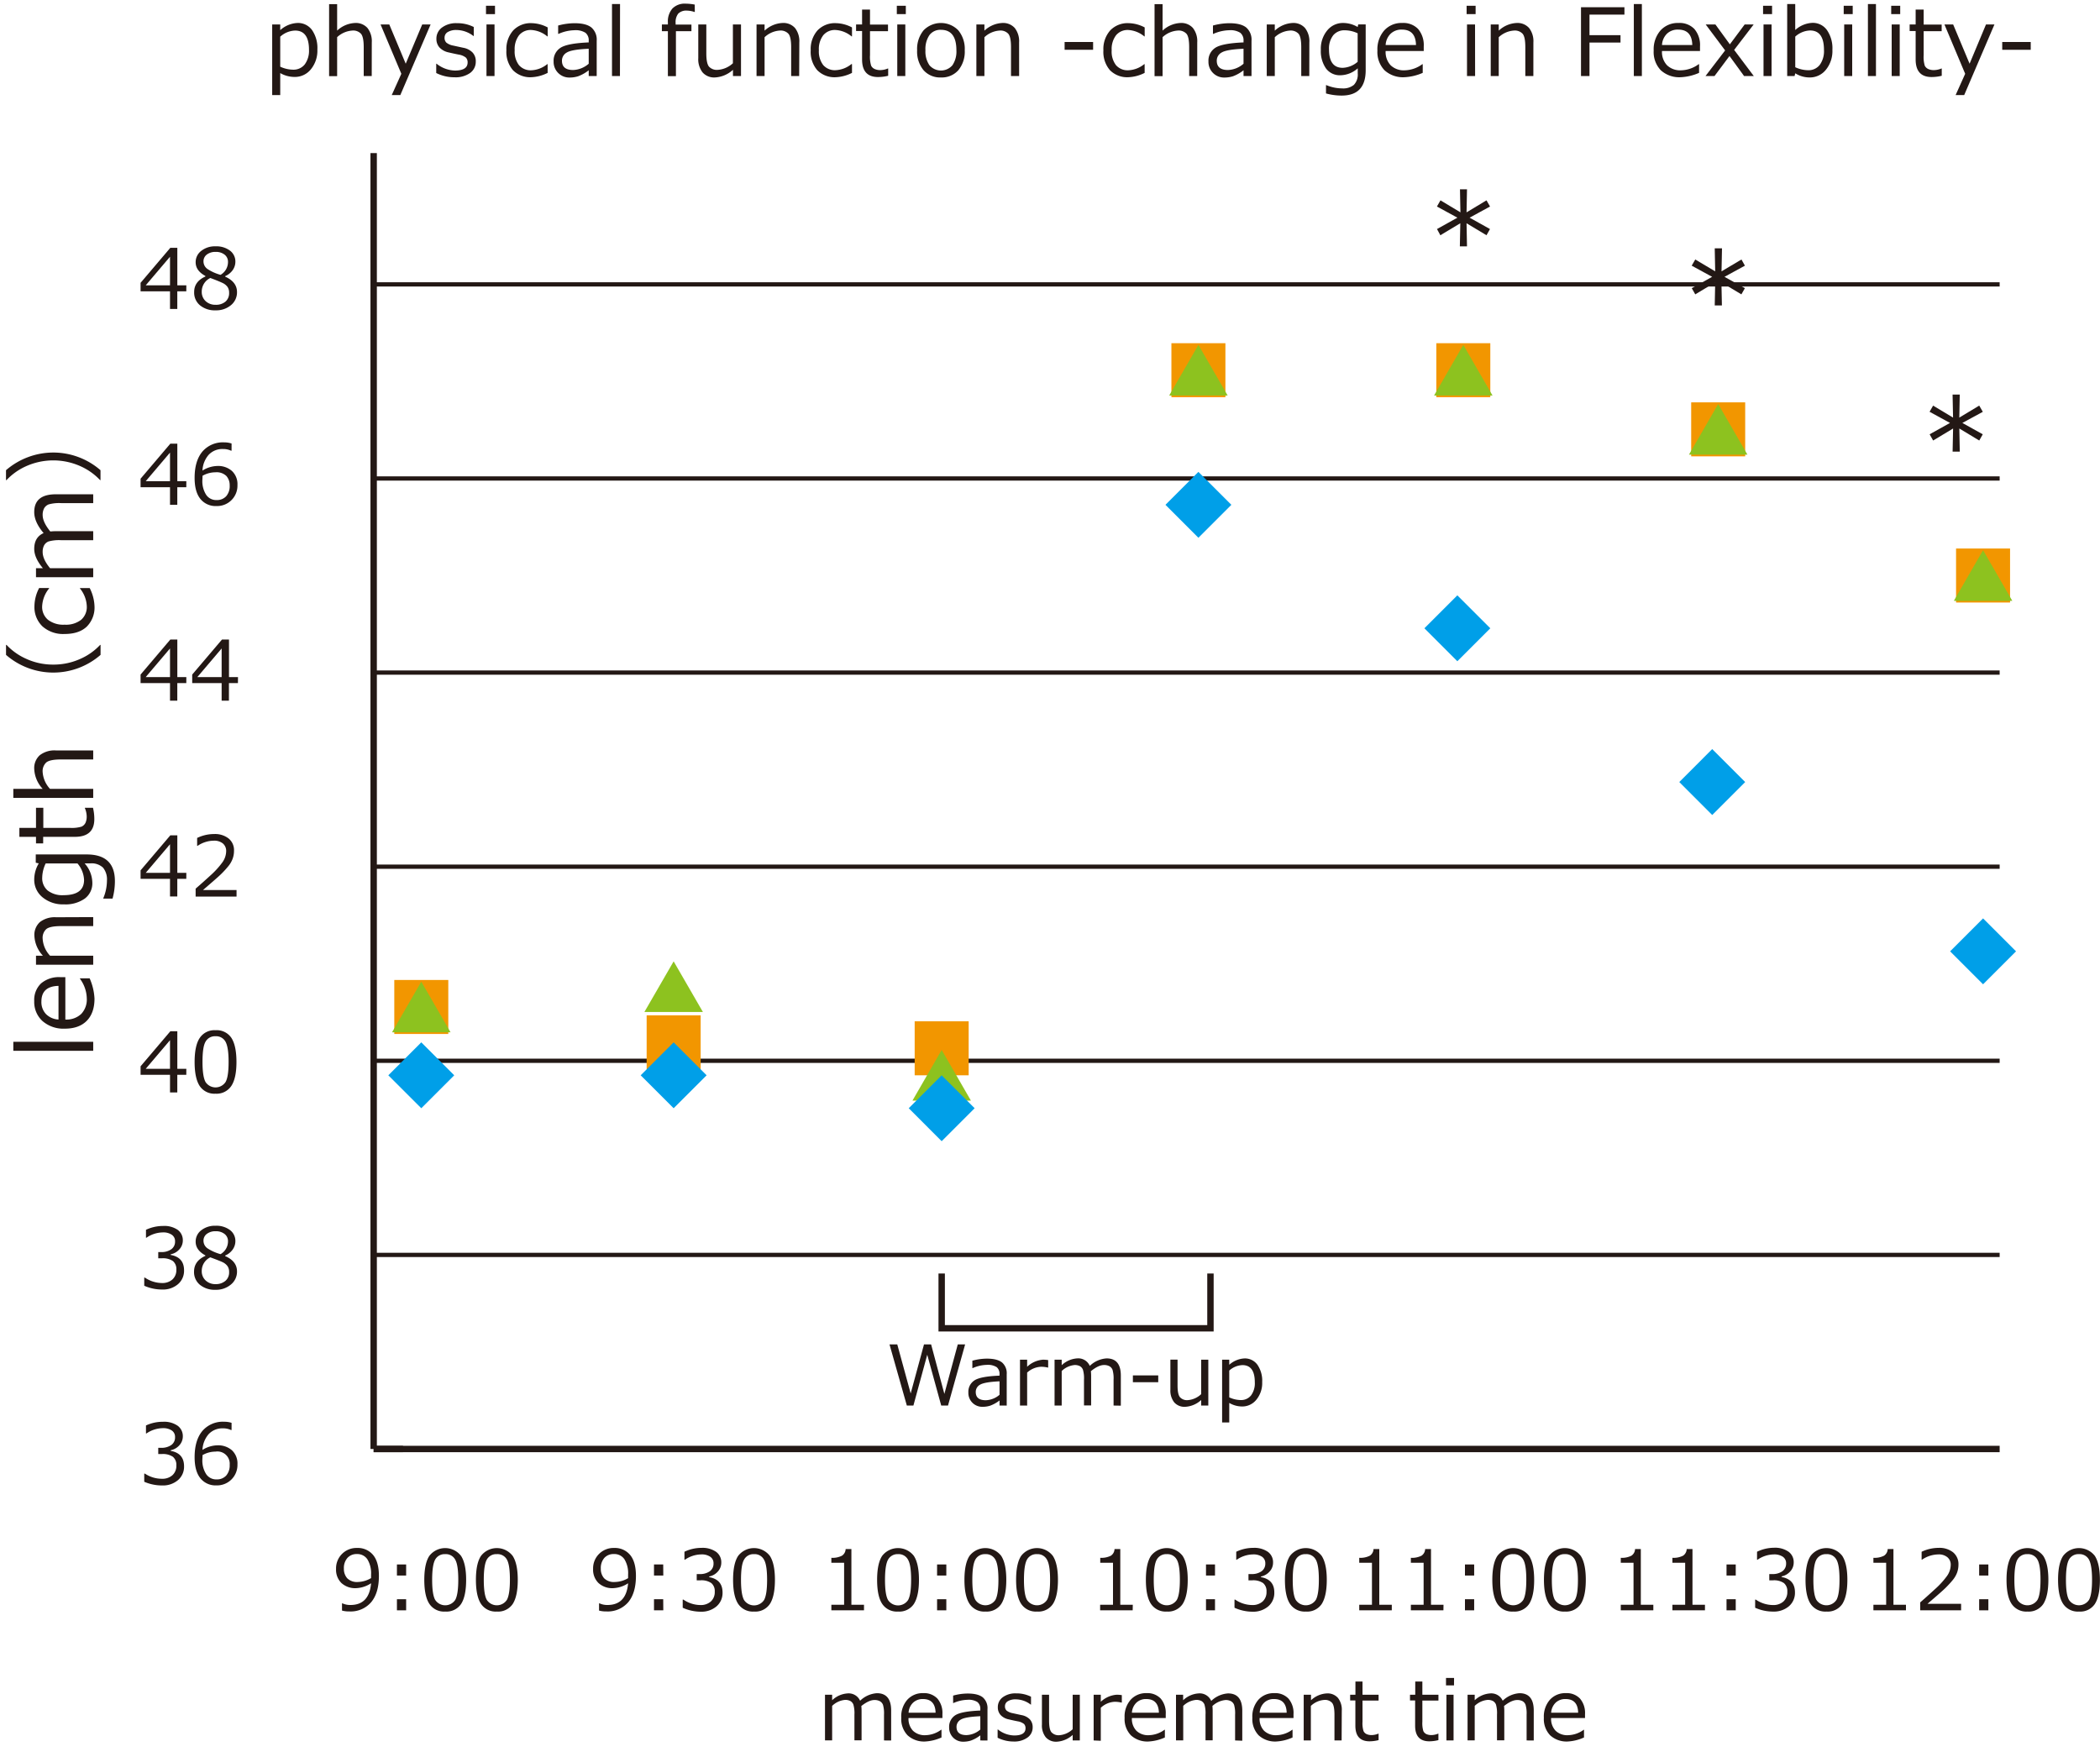<svg id="レイヤー_1" data-name="レイヤー 1" xmlns="http://www.w3.org/2000/svg" viewBox="0 0 700 585.8"><defs><style>.cls-1{fill:#231815;}.cls-2{fill:#009fe8;}.cls-3{fill:#f29600;}.cls-4{fill:#8dc21f;}</style></defs><rect class="cls-1" x="124.55" y="482.01" width="9.78" height="2.13"/><rect class="cls-1" x="124.55" y="482.01" width="542" height="2.13"/><rect class="cls-1" x="124.55" y="417.66" width="542" height="1.42"/><rect class="cls-1" x="124.55" y="352.94" width="542" height="1.42"/><rect class="cls-1" x="124.55" y="288.23" width="542" height="1.42"/><rect class="cls-1" x="124.55" y="223.52" width="542" height="1.42"/><rect class="cls-1" x="124.55" y="158.81" width="542" height="1.42"/><rect class="cls-1" x="124.55" y="94.1" width="542" height="1.42"/><rect class="cls-1" x="123.49" y="51.04" width="2.13" height="432.03"/><path class="cls-1" d="M48.08,494v-2.72h.22A10.15,10.15,0,0,0,54,493a5,5,0,0,0,3.47-1.18,4.17,4.17,0,0,0,1.31-3.27,3.47,3.47,0,0,0-1.14-2.87,5.88,5.88,0,0,0-3.68-.92H52.75v-2.08h.92a5.64,5.64,0,0,0,3.44-.94,3.07,3.07,0,0,0,1.24-2.62,2.56,2.56,0,0,0-1.09-2.22,5.12,5.12,0,0,0-3-.77,9.89,9.89,0,0,0-5.45,1.77h-.15v-2.67A13.26,13.26,0,0,1,54.33,474a7.89,7.89,0,0,1,4.88,1.32,4.26,4.26,0,0,1,1.73,3.56,4.35,4.35,0,0,1-1.15,2.95,5.07,5.07,0,0,1-2.89,1.65v.22q4.45.8,4.45,5.13a5.86,5.86,0,0,1-2,4.6,7.67,7.67,0,0,1-5.26,1.8A14.83,14.83,0,0,1,48.08,494Z"/><path class="cls-1" d="M77.19,474.35v2.4H77a6,6,0,0,0-2.65-.56,6.26,6.26,0,0,0-4.77,1.9,8.54,8.54,0,0,0-2.09,5.29,9.71,9.71,0,0,1,5-1.53,7,7,0,0,1,4.81,1.64,6,6,0,0,1,1.85,4.72,6.8,6.8,0,0,1-7,7,6.49,6.49,0,0,1-5.37-2.4c-1.28-1.6-1.91-3.92-1.91-7q0-5.61,2.56-8.72a9,9,0,0,1,7.33-3.1A8,8,0,0,1,77.19,474.35Zm-9.68,10.76c0,.74-.05,1.19-.05,1.34a8.41,8.41,0,0,0,1.26,5,4,4,0,0,0,3.47,1.76,4.14,4.14,0,0,0,3.21-1.28,5.13,5.13,0,0,0,1.16-3.58,4.09,4.09,0,0,0-4.73-4.4A8.75,8.75,0,0,0,67.51,485.11Z"/><path class="cls-1" d="M48.08,428.65v-2.72h.22A10.15,10.15,0,0,0,54,427.74a5,5,0,0,0,3.47-1.18,4.17,4.17,0,0,0,1.31-3.27,3.47,3.47,0,0,0-1.14-2.87,5.88,5.88,0,0,0-3.68-.92H52.75v-2.08h.92a5.58,5.58,0,0,0,3.44-.94,3.07,3.07,0,0,0,1.24-2.62,2.53,2.53,0,0,0-1.09-2.21,5,5,0,0,0-3-.78,9.89,9.89,0,0,0-5.45,1.77h-.15V410a13.26,13.26,0,0,1,5.67-1.28A7.89,7.89,0,0,1,59.21,410a4.26,4.26,0,0,1,1.73,3.56,4.35,4.35,0,0,1-1.15,2.95,5.07,5.07,0,0,1-2.89,1.65v.22q4.45.8,4.45,5.13a5.86,5.86,0,0,1-2,4.6,7.67,7.67,0,0,1-5.26,1.8A14.66,14.66,0,0,1,48.08,428.65Z"/><path class="cls-1" d="M68.46,418.69v-.16q-3.24-1.77-3.24-4.56a4.7,4.7,0,0,1,1.87-3.82,7.36,7.36,0,0,1,4.75-1.5,7.53,7.53,0,0,1,4.8,1.42,4.51,4.51,0,0,1,1.82,3.72,4.83,4.83,0,0,1-.9,2.79,5.9,5.9,0,0,1-2.5,2v.18Q79,420.48,79,423.86a5.49,5.49,0,0,1-2,4.36A7.64,7.64,0,0,1,71.84,430a7.76,7.76,0,0,1-5.21-1.67,5.49,5.49,0,0,1-1.95-4.38Q64.68,420.39,68.46,418.69Zm1.65.49a5,5,0,0,0-2.86,4.54,4.14,4.14,0,0,0,1.3,3.17,4.67,4.67,0,0,0,3.32,1.22A4.84,4.84,0,0,0,75.16,427a3.65,3.65,0,0,0,1.21-2.91,3.34,3.34,0,0,0-.55-2,4.31,4.31,0,0,0-1.62-1.3C73.49,420.46,72.13,419.92,70.11,419.18ZM76,413.8a3,3,0,0,0-1.12-2.39,4.56,4.56,0,0,0-3-.93,4.65,4.65,0,0,0-2.92.87,2.76,2.76,0,0,0-1.13,2.29,3.08,3.08,0,0,0,1.41,2.59,15.4,15.4,0,0,0,4.27,1.89A4.92,4.92,0,0,0,76,413.8Z"/><path class="cls-1" d="M62.1,358.33h-3v5.87H56.67v-5.87H46.86v-2.84l9.92-11.68h2.33v12.52h3Zm-5.43-2v-9.54l-8.1,9.54Z"/><path class="cls-1" d="M71.85,364.62a5.89,5.89,0,0,1-5.29-2.57c-1.12-1.71-1.69-4.39-1.69-8s.57-6.32,1.7-8a5.87,5.87,0,0,1,5.28-2.59A5.88,5.88,0,0,1,77.12,346q1.69,2.6,1.7,8t-1.69,8A5.87,5.87,0,0,1,71.85,364.62Zm0-19.15a3.57,3.57,0,0,0-3.35,1.84c-.7,1.22-1,3.46-1,6.72s.34,5.45,1,6.68a4,4,0,0,0,6.7,0c.69-1.23,1-3.46,1-6.71s-.34-5.4-1-6.65A3.54,3.54,0,0,0,71.85,345.47Z"/><path class="cls-1" d="M62.1,293h-3v5.87H56.67V293H46.86v-2.84l9.92-11.68h2.33V291h3Zm-5.43-2v-9.54L48.57,291Z"/><path class="cls-1" d="M78.85,298.9H65.21v-2.64c1.44-1.24,3.07-2.69,4.87-4.34a28,28,0,0,0,4-4.36,6.54,6.54,0,0,0,1.31-3.76,3.25,3.25,0,0,0-1.1-2.6,4.52,4.52,0,0,0-3-.93A9.83,9.83,0,0,0,65.85,282h-.14v-2.64a13,13,0,0,1,5.66-1.3,7.32,7.32,0,0,1,4.86,1.5A5,5,0,0,1,78,283.67a7.46,7.46,0,0,1-.46,2.63,8.38,8.38,0,0,1-1.41,2.45,31.26,31.26,0,0,1-2.3,2.53c-.89.9-3,2.71-6.16,5.44H78.85Z"/><path class="cls-1" d="M62.1,227.73h-3v5.87H56.67v-5.87H46.86v-2.84l9.92-11.68h2.33v12.52h3Zm-5.43-2v-9.54l-8.1,9.54Z"/><path class="cls-1" d="M79.31,227.73h-3v5.87H73.88v-5.87H64.07v-2.84L74,213.21h2.33v12.52h3Zm-5.43-2v-9.54l-8.1,9.54Z"/><path class="cls-1" d="M62.1,162.43h-3v5.87H56.67v-5.87H46.86v-2.84l9.92-11.68h2.33v12.52h3Zm-5.43-2v-9.54l-8.1,9.54Z"/><path class="cls-1" d="M77.19,147.86v2.39H77a6,6,0,0,0-2.65-.55,6.22,6.22,0,0,0-4.77,1.9,8.53,8.53,0,0,0-2.09,5.28,9.71,9.71,0,0,1,5-1.53A6.94,6.94,0,0,1,77.3,157a6,6,0,0,1,1.85,4.71,6.79,6.79,0,0,1-7,7,6.49,6.49,0,0,1-5.37-2.4c-1.28-1.6-1.91-3.92-1.91-7q0-5.61,2.56-8.72a9,9,0,0,1,7.33-3.11A7.62,7.62,0,0,1,77.19,147.86Zm-9.68,10.76c0,.74-.05,1.18-.05,1.34a8.43,8.43,0,0,0,1.26,5,4,4,0,0,0,3.47,1.75,4.14,4.14,0,0,0,3.21-1.28,5.09,5.09,0,0,0,1.16-3.58,4.59,4.59,0,0,0-1.09-3.15,4.64,4.64,0,0,0-3.64-1.24A8.64,8.64,0,0,0,67.51,158.62Z"/><path class="cls-1" d="M62.1,97.13h-3V103H56.67V97.13H46.86V94.29l9.92-11.68h2.33V95.13h3Zm-5.43-2V85.59l-8.1,9.54Z"/><path class="cls-1" d="M68.46,92.19V92q-3.24-1.75-3.24-4.56a4.7,4.7,0,0,1,1.87-3.81,7.31,7.31,0,0,1,4.75-1.51,7.59,7.59,0,0,1,4.8,1.42,4.52,4.52,0,0,1,1.82,3.73,4.83,4.83,0,0,1-.9,2.79,6,6,0,0,1-2.5,2v.17Q79,94,79,97.36a5.51,5.51,0,0,1-2,4.37,7.63,7.63,0,0,1-5.12,1.73,7.71,7.71,0,0,1-5.21-1.67,5.47,5.47,0,0,1-1.95-4.37Q64.68,93.88,68.46,92.19Zm1.65.49a5,5,0,0,0-2.86,4.55,4.15,4.15,0,0,0,1.3,3.17,4.67,4.67,0,0,0,3.32,1.21,4.84,4.84,0,0,0,3.29-1.06,3.67,3.67,0,0,0,1.21-2.92,3.36,3.36,0,0,0-.55-2,4.29,4.29,0,0,0-1.62-1.29C73.49,94,72.13,93.42,70.11,92.68ZM76,87.31a3,3,0,0,0-1.12-2.4,4.56,4.56,0,0,0-3-.93,4.65,4.65,0,0,0-2.92.87,2.79,2.79,0,0,0-1.13,2.3,3.07,3.07,0,0,0,1.41,2.58,15.09,15.09,0,0,0,4.27,1.9A4.94,4.94,0,0,0,76,87.31Z"/><path class="cls-1" d="M31.07,347.32v3H4.44v-3Z"/><path class="cls-1" d="M31.5,332.91q0,4.77-2.57,7.4c-1.72,1.75-4.16,2.63-7.3,2.63a10.62,10.62,0,0,1-7.45-2.52,8.59,8.59,0,0,1-2.77-6.68,7.59,7.59,0,0,1,2.27-5.88,9.19,9.19,0,0,1,6.46-2.09h1.64V339.9a7.15,7.15,0,0,0,5.3-1.87,7,7,0,0,0,1.85-5.17,11.41,11.41,0,0,0-2.28-6.56v-.14h3.23A19.19,19.19,0,0,1,31.5,332.91Zm-12,7V328.68q-5.7.13-5.7,5.23a5.79,5.79,0,0,0,1.52,4.16A6.36,6.36,0,0,0,19.53,339.9Z"/><path class="cls-1" d="M31.07,305.75v3H20.36c-2.48,0-4.13.33-4.93,1a3.94,3.94,0,0,0-1.21,3.24,9,9,0,0,0,2.47,5.63H31.07v3H12v-3h2.3a10.42,10.42,0,0,1-2.84-6.65,5.76,5.76,0,0,1,1.85-4.57,8,8,0,0,1,5.36-1.6Z"/><path class="cls-1" d="M28.9,284.86q9.41,0,9.4,8.91a21.88,21.88,0,0,1-.79,5.82H34.43v-.13a15.39,15.39,0,0,0,1.22-5.86,6.22,6.22,0,0,0-1.31-4.34,5.53,5.53,0,0,0-4.24-1.42H28.21a9.86,9.86,0,0,1,2.57,6.41,6.34,6.34,0,0,1-2.51,5.32,11.07,11.07,0,0,1-6.93,1.93,10.61,10.61,0,0,1-7.18-2.37,7.5,7.5,0,0,1-2.75-5.9,10.6,10.6,0,0,1,1.51-5.39l-1-.22v-2.76Zm-3.09,3H15.23a11.33,11.33,0,0,0-1.16,4.7,5.36,5.36,0,0,0,1.84,4.34,8,8,0,0,0,5.28,1.54q6.82,0,6.83-5.07A9,9,0,0,0,25.81,287.84Z"/><path class="cls-1" d="M31.44,273.07q0,5.93-6.51,5.92H14.39v2.18H12V279H6.46v-3H12v-6.69h2.44V276h8.84a11.26,11.26,0,0,0,3.9-.41,2.72,2.72,0,0,0,1.31-1.26,5.06,5.06,0,0,0,.41-2.17,7.31,7.31,0,0,0-.61-2.75v-.1H31A16.24,16.24,0,0,1,31.44,273.07Z"/><path class="cls-1" d="M31.07,250.19v3H20.38c-2.5,0-4.15.33-4.95,1a3.92,3.92,0,0,0-1.21,3.23A9.17,9.17,0,0,0,16.67,263h14.4v3H4.44v-3h9.8a10.36,10.36,0,0,1-2.83-6.65,5.74,5.74,0,0,1,1.85-4.57,8,8,0,0,1,5.36-1.6Z"/><path class="cls-1" d="M33.52,215v3.33a24,24,0,0,1-31.51,0V215h.17a20.15,20.15,0,0,0,6.27,4.51,21.55,21.55,0,0,0,9.3,2.06,21.78,21.78,0,0,0,9.36-2.06A20.15,20.15,0,0,0,33.38,215Z"/><path class="cls-1" d="M29.9,196.05a14.47,14.47,0,0,1,1.6,6,9,9,0,0,1-2.58,6.86q-2.59,2.45-7.38,2.45a10.35,10.35,0,0,1-7.37-2.52,8.89,8.89,0,0,1-2.69-6.8,13.31,13.31,0,0,1,1.57-6h3.32v.13a10.18,10.18,0,0,0-2.32,5.9A5.59,5.59,0,0,0,16,206.63a8.36,8.36,0,0,0,5.54,1.63,8.24,8.24,0,0,0,5.5-1.62,5.65,5.65,0,0,0,1.89-4.56,10,10,0,0,0-2.28-5.9v-.13Z"/><path class="cls-1" d="M31.07,167.73H20.36a13.09,13.09,0,0,0-4.14.43,3,3,0,0,0-1.52,1.32,4.67,4.67,0,0,0-.48,2.24q0,2.33,2.55,5.47a19.89,19.89,0,0,1,2.25-.1H31.07v3H20.36a13.08,13.08,0,0,0-4.19.43,2.94,2.94,0,0,0-1.48,1.31,4.63,4.63,0,0,0-.47,2.2c0,1.62.82,3.41,2.47,5.4H31.07v3H12v-3h2.3Q11.42,186,11.41,183q0-3.9,3.13-5.28c-2.09-2.45-3.13-4.79-3.13-7q0-5.94,7.21-5.93H31.07Z"/><path class="cls-1" d="M17.74,150.87a24,24,0,0,1,15.76,5.89v3.31h-.13a20.33,20.33,0,0,0-6.28-4.52,22.16,22.16,0,0,0-18.66,0,20.29,20.29,0,0,0-6.27,4.52H2v-3.31A24.16,24.16,0,0,1,17.74,150.87Z"/><path class="cls-1" d="M93.41,24.36V31.7H90.73V8.15h2.68v1.9a9.17,9.17,0,0,1,5.71-2.39A5.76,5.76,0,0,1,104,10a10.5,10.5,0,0,1,1.79,6.5,9.8,9.8,0,0,1-2.17,6.61,6.8,6.8,0,0,1-5.39,2.54A9.58,9.58,0,0,1,93.41,24.36Zm0-12.13v10a10.43,10.43,0,0,0,4.23,1,4.79,4.79,0,0,0,3.93-1.74A7.63,7.63,0,0,0,103,16.63c0-4.3-1.54-6.44-4.64-6.44A7.75,7.75,0,0,0,93.41,12.23Z"/><path class="cls-1" d="M123.91,25.35h-2.67V15.73c0-2.24-.3-3.73-.89-4.45a3.51,3.51,0,0,0-2.9-1.09,8.18,8.18,0,0,0-5.07,2.2v13H109.7v-24h2.68V10.2a9.35,9.35,0,0,1,6-2.54,5.17,5.17,0,0,1,4.11,1.67,7.15,7.15,0,0,1,1.44,4.82Z"/><path class="cls-1" d="M143.54,8.15,133.44,31.7h-2.86l3.2-7.1L126.85,8.15h2.91l5.48,13.09,5.5-13.09Z"/><path class="cls-1" d="M151.47,25.76a13.3,13.3,0,0,1-6.06-1.42v-3.1h.11a10.23,10.23,0,0,0,6.1,2.28q4.24,0,4.25-2.68a2.23,2.23,0,0,0-.57-1.63,5.08,5.08,0,0,0-2.34-1c-1-.19-2.14-.44-3.43-.74a5.8,5.8,0,0,1-3-1.61,4.19,4.19,0,0,1-1.06-2.94,4.55,4.55,0,0,1,1.86-3.74,7.82,7.82,0,0,1,5-1.45A12.09,12.09,0,0,1,157.92,9v3h-.11a9.33,9.33,0,0,0-5.64-2,5.4,5.4,0,0,0-2.91.68,2.12,2.12,0,0,0-1.07,1.88,2.17,2.17,0,0,0,.58,1.63,5,5,0,0,0,2.27,1l3.36.73a5.72,5.72,0,0,1,3.14,1.61,4.21,4.21,0,0,1,1.05,3,4.58,4.58,0,0,1-1.93,3.83A8.37,8.37,0,0,1,151.47,25.76Z"/><path class="cls-1" d="M165,4.71h-3V1.92h3Zm-.16,20.64h-2.68V8.15h2.68Z"/><path class="cls-1" d="M182.55,24.3a13.14,13.14,0,0,1-5.39,1.44A8.08,8.08,0,0,1,171,23.42a9.3,9.3,0,0,1-2.2-6.64,9.35,9.35,0,0,1,2.27-6.64,8,8,0,0,1,6.12-2.42,12,12,0,0,1,5.37,1.42v3h-.12A9.18,9.18,0,0,0,177.12,10a5,5,0,0,0-4.1,1.75,7.59,7.59,0,0,0-1.46,5A7.44,7.44,0,0,0,173,21.73a5.13,5.13,0,0,0,4.11,1.7,9,9,0,0,0,5.31-2.05h.12Z"/><path class="cls-1" d="M196.24,25.35V23.43a12.93,12.93,0,0,1-3.54,2,9.62,9.62,0,0,1-2.81.42,5.21,5.21,0,0,1-5.35-5.39,5.07,5.07,0,0,1,2.27-4.51c1.5-1,4.65-1.61,9.43-1.81V13.6a3.21,3.21,0,0,0-1.07-2.66,6.13,6.13,0,0,0-3.74-.86,13.75,13.75,0,0,0-5.26,1.22h-.12V8.51a21.16,21.16,0,0,1,5.48-.77c2.55,0,4.41.47,5.6,1.42a5.33,5.33,0,0,1,1.77,4.42V25.35Zm0-4.1v-5q-5.69.25-7.3,1.26a3.07,3.07,0,0,0-1.62,2.74c0,2.06,1.24,3.09,3.74,3.09A8.38,8.38,0,0,0,196.24,21.25Z"/><path class="cls-1" d="M206.65,25.35H204v-24h2.68Z"/><path class="cls-1" d="M231.6,4h-.09A8.33,8.33,0,0,0,229,3.54a3.78,3.78,0,0,0-2.92,1,4.65,4.65,0,0,0-.87,3.16v.5h5.27v2.19h-5.17v15h-2.68v-15h-2V8.15h2V7.48a6.51,6.51,0,0,1,1.52-4.65,5.7,5.7,0,0,1,4.35-1.61,16.9,16.9,0,0,1,3.08.31Z"/><path class="cls-1" d="M247,25.35h-2.68V23.28a9.65,9.65,0,0,1-6,2.54,5.12,5.12,0,0,1-4.12-1.67,7.08,7.08,0,0,1-1.44-4.77V8.15h2.68v9.66c0,2.22.3,3.68.89,4.4a3.56,3.56,0,0,0,2.9,1.08,8.18,8.18,0,0,0,5.07-2.2V8.15H247Z"/><path class="cls-1" d="M266.39,25.35h-2.67V15.71c0-2.23-.3-3.71-.89-4.43a3.51,3.51,0,0,0-2.9-1.09,8.12,8.12,0,0,0-5.07,2.22V25.35h-2.68V8.15h2.68v2.07a9.32,9.32,0,0,1,6-2.56A5.17,5.17,0,0,1,265,9.33a7.15,7.15,0,0,1,1.44,4.82Z"/><path class="cls-1" d="M284,24.3a13.14,13.14,0,0,1-5.39,1.44,8.07,8.07,0,0,1-6.17-2.32,9.3,9.3,0,0,1-2.2-6.64,9.35,9.35,0,0,1,2.26-6.64,8,8,0,0,1,6.12-2.42A12,12,0,0,1,284,9.14v3h-.13A9.13,9.13,0,0,0,278.51,10a5,5,0,0,0-4.09,1.75,7.54,7.54,0,0,0-1.46,5,7.44,7.44,0,0,0,1.45,4.95,5.12,5.12,0,0,0,4.1,1.7,9,9,0,0,0,5.31-2.05H284Z"/><path class="cls-1" d="M292.68,25.68q-5.32,0-5.32-5.86V10.34h-2V8.15h2V3.2H290v5h6v2.19h-6v8a10.09,10.09,0,0,0,.38,3.51A2.38,2.38,0,0,0,291.54,23a4.43,4.43,0,0,0,1.95.37,6.74,6.74,0,0,0,2.48-.54h.09v2.43A14,14,0,0,1,292.68,25.68Z"/><path class="cls-1" d="M301.94,4.71h-3V1.92h3Zm-.17,20.64h-2.68V8.15h2.68Z"/><path class="cls-1" d="M313.64,25.82a7.34,7.34,0,0,1-5.8-2.43,9.71,9.71,0,0,1-2.13-6.63,9.76,9.76,0,0,1,2.15-6.65,8.07,8.07,0,0,1,11.57,0,9.71,9.71,0,0,1,2.15,6.66,9.72,9.72,0,0,1-2.14,6.65A7.36,7.36,0,0,1,313.64,25.82Zm0-15.88a4.56,4.56,0,0,0-3.82,1.75,8.26,8.26,0,0,0-1.34,5.07,8.17,8.17,0,0,0,1.34,5,5.06,5.06,0,0,0,7.65,0,8.17,8.17,0,0,0,1.33-5C318.8,12.22,317.08,9.94,313.64,9.94Z"/><path class="cls-1" d="M339.71,25.35H337V15.71c0-2.23-.3-3.71-.89-4.43a3.51,3.51,0,0,0-2.9-1.09,8.12,8.12,0,0,0-5.07,2.22V25.35h-2.68V8.15h2.68v2.07a9.32,9.32,0,0,1,6-2.56,5.17,5.17,0,0,1,4.11,1.67,7.15,7.15,0,0,1,1.45,4.82Z"/><path class="cls-1" d="M364.37,16.6h-9.5V14h9.5Z"/><path class="cls-1" d="M381.55,24.3a13.14,13.14,0,0,1-5.39,1.44A8.08,8.08,0,0,1,370,23.42a9.3,9.3,0,0,1-2.2-6.64,9.35,9.35,0,0,1,2.27-6.64,8,8,0,0,1,6.12-2.42,12,12,0,0,1,5.37,1.42v3h-.12A9.18,9.18,0,0,0,376.12,10a5,5,0,0,0-4.1,1.75,7.59,7.59,0,0,0-1.46,5A7.44,7.44,0,0,0,372,21.73a5.13,5.13,0,0,0,4.11,1.7,9,9,0,0,0,5.31-2.05h.12Z"/><path class="cls-1" d="M399.07,25.35h-2.68V15.73c0-2.24-.29-3.73-.88-4.45a3.53,3.53,0,0,0-2.91-1.09,8.22,8.22,0,0,0-5.07,2.2v13h-2.68v-24h2.68V10.2a9.37,9.37,0,0,1,6-2.54,5.17,5.17,0,0,1,4.11,1.67,7.15,7.15,0,0,1,1.44,4.82Z"/><path class="cls-1" d="M414.51,25.35V23.43a12.9,12.9,0,0,1-3.53,2,9.73,9.73,0,0,1-2.82.42,5.2,5.2,0,0,1-5.34-5.39,5.06,5.06,0,0,1,2.26-4.51c1.5-1,4.65-1.61,9.43-1.81V13.6a3.21,3.21,0,0,0-1.07-2.66,6.13,6.13,0,0,0-3.74-.86,13.67,13.67,0,0,0-5.25,1.22h-.13V8.51a21.16,21.16,0,0,1,5.48-.77c2.55,0,4.41.47,5.6,1.42a5.33,5.33,0,0,1,1.77,4.42V25.35Zm0-4.1v-5q-5.68.25-7.3,1.26a3.07,3.07,0,0,0-1.62,2.74q0,3.09,3.74,3.09A8.36,8.36,0,0,0,414.51,21.25Z"/><path class="cls-1" d="M436.43,25.35h-2.68V15.71c0-2.23-.3-3.71-.88-4.43A3.53,3.53,0,0,0,430,10.19a8.12,8.12,0,0,0-5.07,2.22V25.35h-2.68V8.15h2.68v2.07a9.32,9.32,0,0,1,6-2.56A5.14,5.14,0,0,1,435,9.33a7.1,7.1,0,0,1,1.45,4.82Z"/><path class="cls-1" d="M455.23,23.4q0,8.46-8,8.46a19.5,19.5,0,0,1-5.23-.71V28.38h.12a13.78,13.78,0,0,0,5.27,1.09,5.59,5.59,0,0,0,3.91-1.18,5,5,0,0,0,1.28-3.81v-1.7a8.88,8.88,0,0,1-5.77,2.31,5.73,5.73,0,0,1-4.8-2.25,10.06,10.06,0,0,1-1.73-6.24,9.53,9.53,0,0,1,2.14-6.47,6.71,6.71,0,0,1,5.3-2.47A9.59,9.59,0,0,1,452.55,9l.2-.87h2.48Zm-2.68-2.79V11.1a10.15,10.15,0,0,0-4.23-1,4.81,4.81,0,0,0-3.91,1.66A7.2,7.2,0,0,0,443,16.46q0,6.15,4.57,6.15A8.12,8.12,0,0,0,452.55,20.61Z"/><path class="cls-1" d="M468.17,25.74a9.11,9.11,0,0,1-6.67-2.32,8.79,8.79,0,0,1-2.36-6.57,9.53,9.53,0,0,1,2.27-6.7,7.73,7.73,0,0,1,6-2.49,6.83,6.83,0,0,1,5.29,2,8.3,8.3,0,0,1,1.88,5.82V17H461.88a6.42,6.42,0,0,0,1.68,4.77,6.28,6.28,0,0,0,4.65,1.67,10.29,10.29,0,0,0,5.91-2.05h.12v2.9A17.1,17.1,0,0,1,468.17,25.74ZM461.88,15H472q-.12-5.13-4.7-5.13a5.17,5.17,0,0,0-3.75,1.37A5.68,5.68,0,0,0,461.88,15Z"/><path class="cls-1" d="M491.87,4.71h-3V1.92h3Zm-.17,20.64H489V8.15h2.68Z"/><path class="cls-1" d="M511.12,25.35h-2.68V15.71c0-2.23-.29-3.71-.88-4.43a3.53,3.53,0,0,0-2.91-1.09,8.16,8.16,0,0,0-5.07,2.22V25.35h-2.67V8.15h2.67v2.07a9.34,9.34,0,0,1,6-2.56,5.17,5.17,0,0,1,4.11,1.67,7.15,7.15,0,0,1,1.44,4.82Z"/><path class="cls-1" d="M541.48,4.87H529.83v6.85h10.34v2.47H529.83V25.35H527V2.41h14.48Z"/><path class="cls-1" d="M547.29,25.35h-2.68v-24h2.68Z"/><path class="cls-1" d="M560.26,25.74a9.1,9.1,0,0,1-6.66-2.32,8.76,8.76,0,0,1-2.37-6.57,9.57,9.57,0,0,1,2.27-6.7,7.74,7.74,0,0,1,6-2.49,6.82,6.82,0,0,1,5.29,2,8.25,8.25,0,0,1,1.88,5.82V17H554a6.39,6.39,0,0,0,1.69,4.77,6.28,6.28,0,0,0,4.65,1.67,10.29,10.29,0,0,0,5.9-2.05h.12v2.9A17.05,17.05,0,0,1,560.26,25.74ZM554,15h10.1c-.09-3.42-1.65-5.13-4.71-5.13a5.15,5.15,0,0,0-3.74,1.37A5.69,5.69,0,0,0,554,15Z"/><path class="cls-1" d="M584.6,25.35h-3.24l-4.86-6.68-5,6.68h-3l6.54-8.54-6.48-8.66h3.24l4.82,6.63,4.94-6.63h3l-6.51,8.49Z"/><path class="cls-1" d="M590.69,4.71h-3V1.92h3Zm-.17,20.64h-2.68V8.15h2.68Z"/><path class="cls-1" d="M598.42,24.44l-.23.91h-2.46v-24h2.68V10a9.15,9.15,0,0,1,5.71-2.38A5.76,5.76,0,0,1,609,10.05a10.66,10.66,0,0,1,1.8,6.55,9.9,9.9,0,0,1-2.17,6.66,6.81,6.81,0,0,1-5.39,2.56A9,9,0,0,1,598.42,24.44Zm0-12.23v10.2a10.43,10.43,0,0,0,4.23,1,4.74,4.74,0,0,0,3.93-1.77,7.8,7.8,0,0,0,1.41-5q0-6.48-4.64-6.48A7.75,7.75,0,0,0,598.41,12.21Z"/><path class="cls-1" d="M617.57,4.71h-3V1.92h3Zm-.17,20.64h-2.67V8.15h2.67Z"/><path class="cls-1" d="M625.32,25.35h-2.68v-24h2.68Z"/><path class="cls-1" d="M633.4,4.71h-3V1.92h3Zm-.16,20.64h-2.68V8.15h2.68Z"/><path class="cls-1" d="M643.88,25.68c-3.56,0-5.33-1.95-5.33-5.86V10.34h-2V8.15h2V3.2h2.67v5h6v2.19h-6v8a10.17,10.17,0,0,0,.37,3.51A2.43,2.43,0,0,0,642.73,23a4.43,4.43,0,0,0,1.95.37,6.74,6.74,0,0,0,2.48-.54h.09v2.43A13.94,13.94,0,0,1,643.88,25.68Z"/><path class="cls-1" d="M664.82,8.15,654.73,31.7h-2.86l3.19-7.1L648.14,8.15h2.91l5.48,13.09L662,8.15Z"/><path class="cls-1" d="M676.91,16.6h-9.5V14h9.5Z"/><path class="cls-1" d="M294.67,580.24v-8.57a10.3,10.3,0,0,0-.34-3.31,2.35,2.35,0,0,0-1.06-1.21,3.68,3.68,0,0,0-1.79-.39c-1.24,0-2.69.68-4.37,2a17.41,17.41,0,0,1,.08,1.8v9.64h-2.38v-8.57a10.26,10.26,0,0,0-.35-3.35,2.33,2.33,0,0,0-1-1.18,3.67,3.67,0,0,0-1.76-.38,7.07,7.07,0,0,0-4.32,2v11.5H275V565h2.38v1.84a8.21,8.21,0,0,1,5.14-2.28A4.17,4.17,0,0,1,286.7,567a8.91,8.91,0,0,1,5.6-2.51c3.17,0,4.75,1.93,4.75,5.77v10Z"/><path class="cls-1" d="M308.45,580.59a8.11,8.11,0,0,1-5.92-2.06,7.8,7.8,0,0,1-2.11-5.84,8.47,8.47,0,0,1,2-6,6.85,6.85,0,0,1,5.34-2.22,6.1,6.1,0,0,1,4.71,1.82,7.37,7.37,0,0,1,1.67,5.17v1.31h-11.3a5.73,5.73,0,0,0,1.49,4.24,5.62,5.62,0,0,0,4.14,1.48,9.19,9.19,0,0,0,5.25-1.82h.11v2.58A15.28,15.28,0,0,1,308.45,580.59ZM302.86,571h9c-.07-3-1.47-4.56-4.18-4.56a4.59,4.59,0,0,0-3.33,1.22A5,5,0,0,0,302.86,571Z"/><path class="cls-1" d="M326.77,580.24v-1.71a11.3,11.3,0,0,1-3.14,1.75,8.58,8.58,0,0,1-2.51.38,4.63,4.63,0,0,1-4.74-4.79,4.54,4.54,0,0,1,2-4c1.34-.89,4.14-1.43,8.39-1.6v-.46a2.86,2.86,0,0,0-.95-2.36,5.43,5.43,0,0,0-3.33-.76,12.22,12.22,0,0,0-4.67,1.08h-.11v-2.48a18.53,18.53,0,0,1,4.88-.69q3.39,0,5,1.27a4.73,4.73,0,0,1,1.57,3.93v10.46Zm0-3.64v-4.44q-5.06.23-6.49,1.12a2.73,2.73,0,0,0-1.44,2.44q0,2.74,3.33,2.74A7.45,7.45,0,0,0,326.77,576.6Z"/><path class="cls-1" d="M337.93,580.6a11.9,11.9,0,0,1-5.39-1.26v-2.76h.1a9,9,0,0,0,5.43,2q3.76,0,3.77-2.38a2,2,0,0,0-.5-1.45,4.55,4.55,0,0,0-2.08-.88c-.89-.17-1.9-.39-3.05-.66a5.07,5.07,0,0,1-2.66-1.43,3.73,3.73,0,0,1-.94-2.61,4,4,0,0,1,1.65-3.33,7,7,0,0,1,4.41-1.29,10.77,10.77,0,0,1,5,1.11v2.63h-.1a8.28,8.28,0,0,0-5-1.75,4.78,4.78,0,0,0-2.58.6,1.89,1.89,0,0,0-1,1.67,1.94,1.94,0,0,0,.51,1.45,4.63,4.63,0,0,0,2,.88l3,.65a5.14,5.14,0,0,1,2.79,1.43,3.77,3.77,0,0,1,.93,2.64,4.08,4.08,0,0,1-1.72,3.41A7.42,7.42,0,0,1,337.93,580.6Z"/><path class="cls-1" d="M359.94,580.24h-2.38V578.4a8.6,8.6,0,0,1-5.31,2.26,4.57,4.57,0,0,1-3.67-1.49,6.3,6.3,0,0,1-1.27-4.24V565h2.38v8.59c0,2,.26,3.27.79,3.91a3.17,3.17,0,0,0,2.58,1,7.27,7.27,0,0,0,4.5-2V565h2.38Z"/><path class="cls-1" d="M364.55,580.24V565h2.38v2.35a8.62,8.62,0,0,1,5.29-2.35,11.16,11.16,0,0,1,1.72.13v2.49h-.1a9.72,9.72,0,0,0-2.27-.27,7.27,7.27,0,0,0-4.64,2v11Z"/><path class="cls-1" d="M382.89,580.59a8.14,8.14,0,0,1-5.92-2.06,7.84,7.84,0,0,1-2.1-5.84,8.47,8.47,0,0,1,2-6,6.85,6.85,0,0,1,5.34-2.22,6.07,6.07,0,0,1,4.7,1.82,7.33,7.33,0,0,1,1.67,5.17v1.31H377.3a5.7,5.7,0,0,0,1.5,4.24,5.6,5.6,0,0,0,4.13,1.48,9.19,9.19,0,0,0,5.25-1.82h.11v2.58A15.18,15.18,0,0,1,382.89,580.59ZM377.3,571h9c-.08-3-1.47-4.56-4.19-4.56a4.55,4.55,0,0,0-3.32,1.22A5.06,5.06,0,0,0,377.3,571Z"/><path class="cls-1" d="M411.7,580.24v-8.57a10.3,10.3,0,0,0-.34-3.31,2.35,2.35,0,0,0-1.06-1.21,3.68,3.68,0,0,0-1.79-.39,7.42,7.42,0,0,0-4.37,2,17.41,17.41,0,0,1,.08,1.8v9.64h-2.38v-8.57a10.26,10.26,0,0,0-.35-3.35,2.37,2.37,0,0,0-1-1.18,3.71,3.71,0,0,0-1.77-.38,7.07,7.07,0,0,0-4.31,2v11.5H392V565h2.38v1.84a8.19,8.19,0,0,1,5.14-2.28,4.17,4.17,0,0,1,4.22,2.51,8.88,8.88,0,0,1,5.6-2.51c3.17,0,4.75,1.93,4.75,5.77v10Z"/><path class="cls-1" d="M425.47,580.59a8.14,8.14,0,0,1-5.92-2.06,7.84,7.84,0,0,1-2.1-5.84,8.47,8.47,0,0,1,2-6,6.85,6.85,0,0,1,5.34-2.22,6.07,6.07,0,0,1,4.7,1.82,7.33,7.33,0,0,1,1.68,5.17v1.31h-11.3a5.73,5.73,0,0,0,1.49,4.24,5.62,5.62,0,0,0,4.14,1.48,9.19,9.19,0,0,0,5.25-1.82h.1v2.58A15.18,15.18,0,0,1,425.47,580.59ZM419.89,571h9c-.07-3-1.47-4.56-4.18-4.56a4.57,4.57,0,0,0-3.33,1.22A5,5,0,0,0,419.89,571Z"/><path class="cls-1" d="M447.21,580.24h-2.39v-8.57c0-2-.26-3.3-.78-3.94a3.13,3.13,0,0,0-2.58-1,7.23,7.23,0,0,0-4.51,2v11.5h-2.38V565H437v1.84a8.29,8.29,0,0,1,5.32-2.28,4.57,4.57,0,0,1,3.65,1.49,6.31,6.31,0,0,1,1.29,4.28Z"/><path class="cls-1" d="M456.53,580.53q-4.74,0-4.74-5.2V566.9h-1.74V565h1.76v-4.4h2.36V565h5.36v1.95h-5.36V574a8.75,8.75,0,0,0,.34,3.12,2.11,2.11,0,0,0,1,1,4,4,0,0,0,1.74.33,6,6,0,0,0,2.2-.48h.08v2.16A12.74,12.74,0,0,1,456.53,580.53Z"/><path class="cls-1" d="M476.45,580.53q-4.74,0-4.74-5.2V566.9H470V565h1.75v-4.4h2.37V565h5.36v1.95h-5.36V574a9.08,9.08,0,0,0,.33,3.12,2.17,2.17,0,0,0,1,1,4,4,0,0,0,1.73.33,6,6,0,0,0,2.21-.48h.08v2.16A12.81,12.81,0,0,1,476.45,580.53Z"/><path class="cls-1" d="M484.67,561.89H482v-2.48h2.69Zm-.15,18.35h-2.38V565h2.38Z"/><path class="cls-1" d="M508.87,580.24v-8.57a10.21,10.21,0,0,0-.35-3.31,2.33,2.33,0,0,0-1-1.21,3.72,3.72,0,0,0-1.8-.39q-1.85,0-4.37,2a15,15,0,0,1,.08,1.8v9.64H499v-8.57a10.35,10.35,0,0,0-.34-3.35,2.37,2.37,0,0,0-1-1.18,3.74,3.74,0,0,0-1.77-.38,7.09,7.09,0,0,0-4.32,2v11.5h-2.38V565h2.38v1.84a8.24,8.24,0,0,1,5.15-2.28A4.17,4.17,0,0,1,500.9,567a8.86,8.86,0,0,1,5.6-2.51c3.16,0,4.75,1.93,4.75,5.77v10Z"/><path class="cls-1" d="M522.64,580.59a8.12,8.12,0,0,1-5.92-2.06,7.84,7.84,0,0,1-2.1-5.84,8.51,8.51,0,0,1,2-6,6.89,6.89,0,0,1,5.35-2.22,6.07,6.07,0,0,1,4.7,1.82,7.37,7.37,0,0,1,1.67,5.17v1.31h-11.3a5.7,5.7,0,0,0,1.5,4.24,5.58,5.58,0,0,0,4.13,1.48,9.19,9.19,0,0,0,5.25-1.82H528v2.58A15.18,15.18,0,0,1,522.64,580.59ZM517.05,571h9q-.1-4.56-4.18-4.56a4.59,4.59,0,0,0-3.33,1.22A5.1,5.1,0,0,0,517.05,571Z"/><path class="cls-1" d="M321.71,448.2,316,468.59h-2.26l-4.66-16.94-4.61,16.94h-2.19L296.5,448.2h2.59l4.47,16.36L308,448.2h2.37l4.42,16.51,4.47-16.51Z"/><path class="cls-1" d="M333.18,468.59v-1.7a11.57,11.57,0,0,1-3.14,1.75,8.51,8.51,0,0,1-2.5.37,4.62,4.62,0,0,1-4.75-4.79,4.51,4.51,0,0,1,2-4q2-1.35,8.38-1.6v-.46a2.87,2.87,0,0,0-.94-2.37,5.51,5.51,0,0,0-3.33-.76,12.18,12.18,0,0,0-4.67,1.08h-.11v-2.47a18.51,18.51,0,0,1,4.87-.69c2.27,0,3.92.42,5,1.26a4.73,4.73,0,0,1,1.58,3.93v10.46Zm0-3.64v-4.44q-5,.24-6.48,1.12a2.73,2.73,0,0,0-1.45,2.44q0,2.74,3.33,2.75A7.39,7.39,0,0,0,333.18,465Z"/><path class="cls-1" d="M340,468.59V453.3h2.38v2.36a8.66,8.66,0,0,1,5.29-2.36,11.18,11.18,0,0,1,1.72.14v2.49h-.09a9.74,9.74,0,0,0-2.28-.27,7.33,7.33,0,0,0-4.64,1.94v11Z"/><path class="cls-1" d="M371.19,468.59V460a10.26,10.26,0,0,0-.34-3.31,2.37,2.37,0,0,0-1.06-1.22,3.68,3.68,0,0,0-1.79-.39c-1.24,0-2.69.69-4.37,2.05a17.41,17.41,0,0,1,.08,1.8v9.63h-2.38V460a10.17,10.17,0,0,0-.35-3.35,2.35,2.35,0,0,0-1-1.19,3.68,3.68,0,0,0-1.77-.38,7.07,7.07,0,0,0-4.31,2v11.5h-2.38V453.3h2.38v1.84a8.23,8.23,0,0,1,5.14-2.27,4.17,4.17,0,0,1,4.22,2.5,8.89,8.89,0,0,1,5.6-2.5q4.76,0,4.75,5.76v10Z"/><path class="cls-1" d="M386.08,460.81h-8.45v-2.27h8.45Z"/><path class="cls-1" d="M402.77,468.59h-2.38v-1.84a8.55,8.55,0,0,1-5.32,2.26,4.54,4.54,0,0,1-3.66-1.48,6.32,6.32,0,0,1-1.28-4.24v-10h2.39v8.59c0,2,.26,3.27.79,3.91a3.15,3.15,0,0,0,2.58,1,7.29,7.29,0,0,0,4.5-2V453.3h2.38Z"/><path class="cls-1" d="M409.75,467.71v6.52h-2.38V453.3h2.38V455a8.18,8.18,0,0,1,5.08-2.12,5.12,5.12,0,0,1,4.3,2.1,9.35,9.35,0,0,1,1.6,5.79,8.71,8.71,0,0,1-1.94,5.87,6,6,0,0,1-4.79,2.26A8.46,8.46,0,0,1,409.75,467.71Zm0-10.78v8.93a9.39,9.39,0,0,0,3.77.9,4.26,4.26,0,0,0,3.49-1.54,6.8,6.8,0,0,0,1.26-4.38q0-5.73-4.13-5.73A6.93,6.93,0,0,0,409.75,456.93Z"/><path class="cls-1" d="M114,536.94v-2.4h.16a6.12,6.12,0,0,0,2.65.54q6.26,0,6.88-7.24a9.81,9.81,0,0,1-5,1.63,6.77,6.77,0,0,1-4.88-1.71,6.18,6.18,0,0,1-1.79-4.69,6.79,6.79,0,0,1,7-7,6.6,6.6,0,0,1,5.34,2.33q1.94,2.34,1.94,7,0,5.63-2.56,8.73a9,9,0,0,1-7.33,3.1A8.45,8.45,0,0,1,114,536.94Zm9.69-10.8,0-1.21a8.86,8.86,0,0,0-1.22-5.06A4,4,0,0,0,119,518.1a4.1,4.1,0,0,0-3.19,1.29,5.08,5.08,0,0,0-1.18,3.57,4.68,4.68,0,0,0,1.1,3.2,4.61,4.61,0,0,0,3.62,1.25A8.93,8.93,0,0,0,123.65,526.14Z"/><path class="cls-1" d="M135.38,525.26h-3.07v-3.69h3.07Zm0,11.6h-3.07v-3.7h3.07Z"/><path class="cls-1" d="M148.41,537.27a5.86,5.86,0,0,1-5.29-2.57c-1.13-1.71-1.69-4.39-1.69-8s.56-6.31,1.69-8a6.67,6.67,0,0,1,10.55,0q1.71,2.6,1.71,8c0,3.65-.57,6.33-1.69,8.05A5.86,5.86,0,0,1,148.41,537.27Zm0-19.14a3.59,3.59,0,0,0-3.36,1.83q-1,1.83-1,6.72t1,6.68a4,4,0,0,0,6.71,0q1-1.83,1-6.71t-1-6.65A3.52,3.52,0,0,0,148.41,518.13Z"/><path class="cls-1" d="M165.62,537.27a5.87,5.87,0,0,1-5.29-2.57c-1.13-1.71-1.69-4.39-1.69-8s.56-6.31,1.7-8a6.66,6.66,0,0,1,10.54,0q1.71,2.6,1.71,8c0,3.65-.57,6.33-1.69,8.05A5.86,5.86,0,0,1,165.62,537.27Zm0-19.14a3.59,3.59,0,0,0-3.36,1.83q-1,1.83-1,6.72t1,6.68a4,4,0,0,0,6.71,0q1-1.83,1-6.71T169,520A3.54,3.54,0,0,0,165.62,518.13Z"/><path class="cls-1" d="M199.68,536.94v-2.4h.17a6.09,6.09,0,0,0,2.65.54q6.25,0,6.87-7.24a9.75,9.75,0,0,1-5,1.63,6.76,6.76,0,0,1-4.87-1.71,6.18,6.18,0,0,1-1.8-4.69,6.79,6.79,0,0,1,7-7,6.58,6.58,0,0,1,5.34,2.33c1.3,1.56,1.94,3.9,1.94,7q0,5.63-2.55,8.73a9,9,0,0,1-7.34,3.1A8.45,8.45,0,0,1,199.68,536.94Zm9.69-10.8,0-1.21a8.86,8.86,0,0,0-1.21-5.06,4,4,0,0,0-3.52-1.77,4.12,4.12,0,0,0-3.2,1.29,5.12,5.12,0,0,0-1.17,3.57,4.67,4.67,0,0,0,1.09,3.2,4.62,4.62,0,0,0,3.63,1.25A8.86,8.86,0,0,0,209.37,526.14Z"/><path class="cls-1" d="M221.1,525.26H218v-3.69h3.07Zm0,11.6H218v-3.7h3.07Z"/><path class="cls-1" d="M227.57,536v-2.72h.22a10.16,10.16,0,0,0,5.68,1.82,5,5,0,0,0,3.47-1.18,4.2,4.2,0,0,0,1.31-3.28,3.46,3.46,0,0,0-1.14-2.86,5.81,5.81,0,0,0-3.68-.92h-1.19v-2.09h.92a5.64,5.64,0,0,0,3.44-.93,3.09,3.09,0,0,0,1.24-2.63,2.55,2.55,0,0,0-1.09-2.21,5,5,0,0,0-3-.78A9.83,9.83,0,0,0,228.3,520h-.15v-2.67a13.12,13.12,0,0,1,5.67-1.29,7.89,7.89,0,0,1,4.88,1.32,4.26,4.26,0,0,1,1.73,3.57,4.37,4.37,0,0,1-1.15,3,5.12,5.12,0,0,1-2.89,1.65v.22q4.46.79,4.46,5.12a5.88,5.88,0,0,1-2,4.61,7.71,7.71,0,0,1-5.26,1.79A14.66,14.66,0,0,1,227.57,536Z"/><path class="cls-1" d="M251.35,537.27a5.88,5.88,0,0,1-5.3-2.57c-1.12-1.71-1.69-4.39-1.69-8s.57-6.31,1.7-8a6.67,6.67,0,0,1,10.55,0c1.14,1.73,1.7,4.4,1.7,8s-.56,6.33-1.69,8.05A5.84,5.84,0,0,1,251.35,537.27Zm0-19.14A3.57,3.57,0,0,0,248,520c-.7,1.22-1,3.46-1,6.72s.34,5.46,1,6.68a4,4,0,0,0,6.7,0q1-1.83,1-6.71t-1-6.65A3.52,3.52,0,0,0,251.35,518.13Z"/><path class="cls-1" d="M288,536.86H277.12V535h4.25V521h-4.25v-1.65a6.87,6.87,0,0,0,3.55-.71,2.75,2.75,0,0,0,1.21-2.21h1.92V535H288Z"/><path class="cls-1" d="M299.35,537.27a5.87,5.87,0,0,1-5.29-2.57c-1.13-1.71-1.69-4.39-1.69-8s.56-6.31,1.69-8a6.67,6.67,0,0,1,10.55,0q1.71,2.6,1.71,8t-1.7,8.05A5.83,5.83,0,0,1,299.35,537.27Zm0-19.14A3.59,3.59,0,0,0,296,520q-1,1.83-1,6.72t1,6.68a4,4,0,0,0,6.71,0q1-1.83,1-6.71t-1-6.65A3.52,3.52,0,0,0,299.35,518.13Z"/><path class="cls-1" d="M315.44,525.26h-3.08v-3.69h3.08Zm0,11.6h-3.08v-3.7h3.08Z"/><path class="cls-1" d="M328.47,537.27a5.86,5.86,0,0,1-5.29-2.57c-1.13-1.71-1.7-4.39-1.7-8s.57-6.31,1.7-8a6.67,6.67,0,0,1,10.55,0c1.14,1.73,1.7,4.4,1.7,8s-.56,6.33-1.69,8.05A5.84,5.84,0,0,1,328.47,537.27Zm0-19.14a3.58,3.58,0,0,0-3.36,1.83q-1,1.83-1,6.72t1,6.68a4,4,0,0,0,6.7,0q1-1.83,1-6.71t-1-6.65A3.52,3.52,0,0,0,328.47,518.13Z"/><path class="cls-1" d="M345.68,537.27a5.86,5.86,0,0,1-5.29-2.57c-1.13-1.71-1.69-4.39-1.69-8s.56-6.31,1.69-8a6.67,6.67,0,0,1,10.55,0q1.71,2.6,1.71,8T351,534.7A5.83,5.83,0,0,1,345.68,537.27Zm0-19.14a3.58,3.58,0,0,0-3.36,1.83q-1,1.83-1,6.72t1,6.68a4,4,0,0,0,6.71,0q1-1.83,1-6.71T349,520A3.52,3.52,0,0,0,345.68,518.13Z"/><path class="cls-1" d="M377.56,536.86H366.71V535H371V521h-4.25v-1.65a6.92,6.92,0,0,0,3.56-.71,2.77,2.77,0,0,0,1.2-2.21h1.92V535h4.17Z"/><path class="cls-1" d="M388.94,537.27a5.87,5.87,0,0,1-5.29-2.57c-1.13-1.71-1.69-4.39-1.69-8s.57-6.31,1.7-8a6.66,6.66,0,0,1,10.54,0q1.71,2.6,1.71,8t-1.69,8.05A5.86,5.86,0,0,1,388.94,537.27Zm0-19.14a3.59,3.59,0,0,0-3.36,1.83q-1,1.83-1,6.72t1,6.68a4,4,0,0,0,6.71,0q1-1.83,1-6.71t-1-6.65A3.54,3.54,0,0,0,388.94,518.13Z"/><path class="cls-1" d="M405,525.26H402v-3.69H405Zm0,11.6H402v-3.7H405Z"/><path class="cls-1" d="M411.5,536v-2.72h.21a10.19,10.19,0,0,0,5.69,1.82,5,5,0,0,0,3.47-1.18,4.2,4.2,0,0,0,1.3-3.28,3.48,3.48,0,0,0-1.13-2.86,5.83,5.83,0,0,0-3.68-.92h-1.2v-2.09h.92a5.62,5.62,0,0,0,3.44-.93,3.1,3.1,0,0,0,1.25-2.63,2.58,2.58,0,0,0-1.09-2.21,5.09,5.09,0,0,0-3-.78,9.8,9.8,0,0,0-5.45,1.78h-.15v-2.67a13.12,13.12,0,0,1,5.67-1.29,7.89,7.89,0,0,1,4.88,1.32,4.25,4.25,0,0,1,1.72,3.57,4.32,4.32,0,0,1-1.15,3,5.13,5.13,0,0,1-2.88,1.65v.22q4.46.79,4.45,5.12a5.88,5.88,0,0,1-2,4.61,7.72,7.72,0,0,1-5.27,1.79A14.65,14.65,0,0,1,411.5,536Z"/><path class="cls-1" d="M435.27,537.27A5.87,5.87,0,0,1,430,534.7c-1.13-1.71-1.69-4.39-1.69-8s.56-6.31,1.7-8a6.66,6.66,0,0,1,10.54,0q1.71,2.6,1.71,8t-1.69,8.05A5.86,5.86,0,0,1,435.27,537.27Zm0-19.14a3.59,3.59,0,0,0-3.36,1.83q-1,1.83-1,6.72t1,6.68a4,4,0,0,0,6.71,0q1-1.83,1-6.71t-1-6.65A3.54,3.54,0,0,0,435.27,518.13Z"/><path class="cls-1" d="M463.93,536.86H453.08V535h4.24V521h-4.24v-1.65a6.9,6.9,0,0,0,3.55-.71,2.75,2.75,0,0,0,1.21-2.21h1.92V535h4.17Z"/><path class="cls-1" d="M481.14,536.86H470.29V535h4.25V521h-4.25v-1.65a6.94,6.94,0,0,0,3.56-.71,2.77,2.77,0,0,0,1.2-2.21H477V535h4.17Z"/><path class="cls-1" d="M491.39,525.26h-3.07v-3.69h3.07Zm0,11.6h-3.07v-3.7h3.07Z"/><path class="cls-1" d="M504.42,537.27a5.87,5.87,0,0,1-5.29-2.57c-1.12-1.71-1.69-4.39-1.69-8s.57-6.31,1.7-8a6.67,6.67,0,0,1,10.55,0q1.69,2.6,1.7,8t-1.69,8.05A5.86,5.86,0,0,1,504.42,537.27Zm0-19.14a3.56,3.56,0,0,0-3.35,1.83c-.7,1.22-1,3.46-1,6.72s.34,5.46,1,6.68a4,4,0,0,0,6.7,0q1-1.83,1-6.71t-1-6.65A3.52,3.52,0,0,0,504.42,518.13Z"/><path class="cls-1" d="M521.64,537.27a5.86,5.86,0,0,1-5.29-2.57c-1.13-1.71-1.7-4.39-1.7-8s.57-6.31,1.7-8a6.67,6.67,0,0,1,10.55,0c1.14,1.73,1.7,4.4,1.7,8s-.56,6.33-1.69,8.05A5.84,5.84,0,0,1,521.64,537.27Zm0-19.14a3.58,3.58,0,0,0-3.36,1.83q-1,1.83-1,6.72t1,6.68a4,4,0,0,0,6.7,0c.7-1.22,1-3.46,1-6.71s-.34-5.4-1-6.65A3.52,3.52,0,0,0,521.64,518.13Z"/><path class="cls-1" d="M551.11,536.86H540.26V535h4.25V521h-4.25v-1.65a6.92,6.92,0,0,0,3.56-.71,2.77,2.77,0,0,0,1.2-2.21h1.92V535h4.17Z"/><path class="cls-1" d="M568.32,536.86H557.47V535h4.25V521h-4.25v-1.65a6.92,6.92,0,0,0,3.56-.71,2.77,2.77,0,0,0,1.2-2.21h1.93V535h4.16Z"/><path class="cls-1" d="M578.58,525.26h-3.07v-3.69h3.07Zm0,11.6h-3.07v-3.7h3.07Z"/><path class="cls-1" d="M585.05,536v-2.72h.21A10.22,10.22,0,0,0,591,535.1a5,5,0,0,0,3.47-1.18,4.2,4.2,0,0,0,1.3-3.28,3.48,3.48,0,0,0-1.13-2.86,5.83,5.83,0,0,0-3.68-.92h-1.2v-2.09h.93a5.61,5.61,0,0,0,3.43-.93,3.1,3.1,0,0,0,1.25-2.63,2.58,2.58,0,0,0-1.09-2.21,5.09,5.09,0,0,0-3-.78,9.8,9.8,0,0,0-5.45,1.78h-.15v-2.67A13.12,13.12,0,0,1,591.3,516a7.89,7.89,0,0,1,4.88,1.32,4.25,4.25,0,0,1,1.72,3.57,4.32,4.32,0,0,1-1.15,3,5.13,5.13,0,0,1-2.88,1.65v.22q4.46.79,4.45,5.12a5.88,5.88,0,0,1-2,4.61,7.72,7.72,0,0,1-5.27,1.79A14.65,14.65,0,0,1,585.05,536Z"/><path class="cls-1" d="M608.82,537.27a5.87,5.87,0,0,1-5.29-2.57c-1.13-1.71-1.69-4.39-1.69-8s.57-6.31,1.7-8a6.66,6.66,0,0,1,10.54,0q1.71,2.6,1.71,8t-1.69,8.05A5.86,5.86,0,0,1,608.82,537.27Zm0-19.14a3.59,3.59,0,0,0-3.36,1.83q-1,1.83-1,6.72t1,6.68a4,4,0,0,0,6.71,0q1-1.83,1-6.71t-1-6.65A3.54,3.54,0,0,0,608.82,518.13Z"/><path class="cls-1" d="M635.32,536.86H624.47V535h4.25V521h-4.25v-1.65a6.92,6.92,0,0,0,3.56-.71,2.77,2.77,0,0,0,1.2-2.21h1.92V535h4.17Z"/><path class="cls-1" d="M653.7,536.86H640.06v-2.64q2.16-1.87,4.86-4.35a28,28,0,0,0,4-4.35,6.54,6.54,0,0,0,1.32-3.77,3.2,3.2,0,0,0-1.11-2.59,4.43,4.43,0,0,0-3-.94,9.89,9.89,0,0,0-5.46,1.76h-.13v-2.64a13.11,13.11,0,0,1,5.65-1.3,7.28,7.28,0,0,1,4.86,1.5,5.07,5.07,0,0,1,1.77,4.08,7.79,7.79,0,0,1-.45,2.64,8.51,8.51,0,0,1-1.41,2.45c-.64.79-1.41,1.63-2.3,2.53s-2.95,2.7-6.16,5.44H653.7Z"/><path class="cls-1" d="M662.79,525.26h-3.07v-3.69h3.07Zm0,11.6h-3.07v-3.7h3.07Z"/><path class="cls-1" d="M675.82,537.27a5.87,5.87,0,0,1-5.29-2.57c-1.13-1.71-1.69-4.39-1.69-8s.57-6.31,1.7-8a6.66,6.66,0,0,1,10.54,0q1.71,2.6,1.71,8t-1.69,8.05A5.86,5.86,0,0,1,675.82,537.27Zm0-19.14a3.59,3.59,0,0,0-3.36,1.83q-1,1.83-1,6.72t1,6.68a4,4,0,0,0,6.71,0q1-1.83,1-6.71t-1-6.65A3.54,3.54,0,0,0,675.82,518.13Z"/><path class="cls-1" d="M693,537.27a5.87,5.87,0,0,1-5.29-2.57c-1.13-1.71-1.69-4.39-1.69-8s.57-6.31,1.7-8a6.67,6.67,0,0,1,10.55,0q1.69,2.6,1.7,8t-1.69,8.05A5.86,5.86,0,0,1,693,537.27Zm0-19.14a3.56,3.56,0,0,0-3.35,1.83q-1,1.83-1,6.72t1,6.68a4,4,0,0,0,6.7,0q1-1.83,1-6.71c0-3.18-.35-5.4-1-6.65A3.54,3.54,0,0,0,693,518.13Z"/><polygon class="cls-2" points="661.02 306.18 672.01 317.16 661.02 328.15 650.04 317.16 655.53 311.67 661.02 306.18"/><polygon class="cls-3" points="670.02 182.87 670.02 200.87 652.02 200.87 652.02 182.87 661.02 182.87 670.02 182.87"/><path class="cls-1" d="M660.94,137.3,654.12,141l6.8,3.79-1.17,2.07-6.64-4,.15,7.7h-2.39l.16-7.7-6.65,4-1.17-2.07L650,141l-6.81-3.72,1.18-2.06,6.65,4-.16-7.68h2.39l-.15,7.68,6.64-4Z"/><polygon class="cls-4" points="661.02 183.43 651.28 200.31 670.77 200.31 661.02 183.43"/><polygon class="cls-2" points="570.74 249.73 581.73 260.72 570.74 271.71 559.76 260.72 565.25 255.23 570.74 249.73"/><polygon class="cls-3" points="581.73 134.14 581.73 152.14 563.73 152.14 563.73 134.14 572.73 134.14 581.73 134.14"/><path class="cls-1" d="M581.64,88.57l-6.81,3.72,6.8,3.79-1.17,2.06-6.65-4,.16,7.69h-2.39l.15-7.69-6.64,4-1.17-2.06,6.8-3.79-6.82-3.72,1.19-2.06,6.64,3.95-.15-7.68H574l-.16,7.68,6.65-3.95Z"/><polygon class="cls-4" points="572.73 134.7 562.98 151.58 582.48 151.58 572.73 134.7"/><polygon class="cls-2" points="485.78 198.48 496.77 209.46 485.78 220.45 474.8 209.46 480.29 203.97 485.78 198.48"/><polygon class="cls-2" points="399.47 157.32 410.46 168.3 399.47 179.29 388.49 168.3 393.98 162.81 399.47 157.32"/><polygon class="cls-3" points="496.77 114.42 496.77 132.42 478.77 132.42 478.77 114.42 487.77 114.42 496.77 114.42"/><path class="cls-1" d="M496.68,68.85l-6.81,3.72,6.79,3.79-1.16,2.07-6.65-4,.15,7.7h-2.38l.15-7.7-6.65,4L479,76.36l6.8-3.79-6.82-3.72,1.18-2.06,6.65,4-.15-7.68H489l-.15,7.68,6.65-4Z"/><polygon class="cls-4" points="487.77 114.98 478.02 131.86 497.51 131.86 487.77 114.98"/><polygon class="cls-3" points="408.47 114.42 408.47 132.42 390.47 132.42 390.47 114.42 399.47 114.42 408.47 114.42"/><polygon class="cls-3" points="322.89 340.49 322.89 358.49 304.89 358.49 304.89 340.49 313.89 340.49 322.89 340.49"/><polygon class="cls-4" points="399.47 114.98 389.73 131.86 409.22 131.86 399.47 114.98"/><polygon class="cls-4" points="313.89 350.04 304.15 366.93 323.64 366.93 313.89 350.04"/><polygon class="cls-2" points="313.89 358.49 324.88 369.47 313.89 380.46 302.91 369.47 308.4 363.98 313.89 358.49"/><polygon class="cls-3" points="233.55 338.5 233.55 356.5 215.55 356.5 215.55 338.5 224.55 338.5 233.55 338.5"/><polygon class="cls-4" points="224.55 320.5 214.8 337.38 234.3 337.38 224.55 320.5"/><polygon class="cls-2" points="224.55 347.5 235.54 358.49 224.55 369.47 213.56 358.49 219.06 352.99 224.55 347.5"/><polygon class="cls-3" points="149.43 326.71 149.43 344.71 131.43 344.71 131.43 326.71 140.43 326.71 149.43 326.71"/><polygon class="cls-4" points="140.43 327.27 130.68 344.15 150.18 344.15 140.43 327.27"/><polygon class="cls-2" points="140.43 347.5 151.41 358.49 140.43 369.47 129.44 358.49 134.94 352.99 140.43 347.5"/><polygon class="cls-1" points="404.55 443.9 312.83 443.9 312.83 424.57 314.96 424.57 314.96 441.77 402.42 441.77 402.42 424.57 404.55 424.57 404.55 443.9"/></svg>
